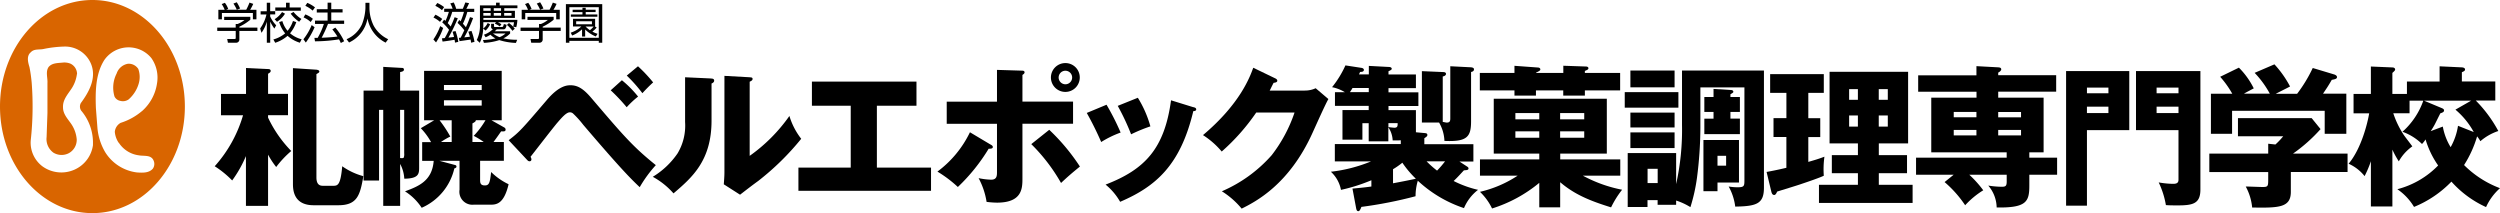 <svg data-name="グループ 35424" xmlns="http://www.w3.org/2000/svg" width="422.299" height="36"><defs><clipPath id="a"><path data-name="長方形 8416" fill="none" d="M0 0h422.299v36H0z"/></clipPath></defs><g data-name="グループ 35423" clip-path="url(#a)"><path data-name="パス 215242" d="M21.769 16.755a5.664 5.664 0 0 0 1.648-2.587 3.976 3.976 0 0 0-.06-2.527 1.946 1.946 0 0 0-1.707-.877 2.447 2.447 0 0 0-1.946 1.649 5.23 5.23 0 0 0-.359 3.9 1.367 1.367 0 0 0 .968.724 1.683 1.683 0 0 0 1.469-.285" fill="#d96500"/><path data-name="パス 215243" d="M13.016 12.519a1.936 1.936 0 0 0-1.147-1.78 2.769 2.769 0 0 0-1.322-.162c-.848.083-1.767.059-2.341.748-.537.795-.131 1.816-.191 2.705v5.047l-.143 4.082a2.823 2.823 0 0 0 1.159 2.634 2.648 2.648 0 0 0 2.591.083 2.564 2.564 0 0 0 1.338-2.338 5.444 5.444 0 0 0-.8-2.408c-.609-.962-1.541-1.792-1.516-3.037-.048-1.282.848-2.207 1.5-3.216a5.845 5.845 0 0 0 .848-2.349" fill="#d96500"/><path data-name="パス 215244" d="M15.608 0C6.986 0 0 8.057 0 18s6.986 18 15.608 18 15.62-8.056 15.62-18-7-18-15.62-18m.107 24.443a5.335 5.335 0 0 1-3.152 4.224 5.455 5.455 0 0 1-5.363-.546 5 5 0 0 1-2.006-4.438 52.185 52.185 0 0 0 .155-9.765c-.084-.866-.2-1.733-.37-2.575-.239-.8-.549-1.887.239-2.528.537-.593 1.421-.391 2.113-.534a19.658 19.658 0 0 1 3.469-.414 4.743 4.743 0 0 1 4.581 2.933c.968 2.385-.346 4.735-1.719 6.6a1.235 1.235 0 0 0 .048 1.282 8.366 8.366 0 0 1 1.99 5.761m4.37-.332a4.754 4.754 0 0 0 3.367 2.124c.9.178 2.1-.142 2.52.914a1.394 1.394 0 0 1-.12 1.317c-.645.783-1.755.724-2.686.665a7.369 7.369 0 0 1-5.362-3.394 9.76 9.76 0 0 1-1.325-4.057l-.264-3.419c-.107-2.836-.06-5.814 1.433-8.14A5 5 0 0 1 23 8.164a4.921 4.921 0 0 1 2.579 1.661 5.757 5.757 0 0 1 .944 4.26 7.73 7.73 0 0 1-2.555 4.7h-.012a10.391 10.391 0 0 1-3.582 1.97 1.93 1.93 0 0 0-.98 1.519 3.935 3.935 0 0 0 .657 1.851" fill="#d96500"/><path data-name="パス 215245" d="M42.297 3.323a8.486 8.486 0 0 1-1.863 1.187v.154h3.045v.558h-3.045v1.435a.537.537 0 0 1-.6.558h-1.335l-.12-.629h1.2c.227 0 .239-.047.239-.214V5.221h-3.122v-.558h3.117v-.605h.31a4.453 4.453 0 0 0 1.183-.684h-3.439v-.538h4.418v.5Zm-.7-1.685a10.548 10.548 0 0 0 .549-1.2l.633.215a7.327 7.327 0 0 1-.525 1h1.063v1.61h-.6V2.196h-5.232v1.067h-.6V1.65h1.063a4.389 4.389 0 0 0-.5-.962l.538-.214a3.558 3.558 0 0 1 .561 1.032l-.37.142h3.415Zm-1.6 0a5.871 5.871 0 0 0-.566-1.032l.562-.226a6.834 6.834 0 0 1 .562 1.056Z"/><path data-name="パス 215246" d="M46.345 4.817a6.509 6.509 0 0 1-.7-1.174v3.572h-.574V3.654a5.921 5.921 0 0 1-.9 1.887l-.226-.735a6.37 6.37 0 0 0 1.063-2.36h-.983v-.547h1.039V.463h.574v1.424h.848v.546h-.848v.355a5.178 5.178 0 0 0 1.017 1.484l-.31.558Zm-.168 1.851a5.456 5.456 0 0 0 1.995-1.032 5.416 5.416 0 0 1-1.014-1.91l.537-.166a4.349 4.349 0 0 0 .883 1.649 4.823 4.823 0 0 0 .908-1.663l.561.19a5.983 5.983 0 0 1-1.051 1.887 4.823 4.823 0 0 0 1.959 1.01l-.3.582a5.482 5.482 0 0 1-2.078-1.163 6.084 6.084 0 0 1-2.088 1.174Zm.2-3.418a4.151 4.151 0 0 0 1.266-1.21l.5.273a4.259 4.259 0 0 1-1.35 1.364l-.4-.431ZM48.925.463v.8h1.887v.545h-4.311v-.55h1.814v-.8Zm1.612 3.215a5.711 5.711 0 0 1-1.433-1.376l.477-.285a5.587 5.587 0 0 0 1.338 1.187l-.394.475Z"/><path data-name="パス 215247" d="M51.251 6.633a9.776 9.776 0 0 0 1.4-2.4l.49.368a13 13 0 0 1-1.482 2.589Zm1.22-2.919a4.053 4.053 0 0 0-1.194-.772l.3-.51a4.507 4.507 0 0 1 1.274.748l-.37.534Zm.346-1.922a5.1 5.1 0 0 0-1.242-.807l.334-.5a5.577 5.577 0 0 1 1.3.76l-.383.534Zm3.834 2.883a9.846 9.846 0 0 1 1.481 2.29l-.562.3a5.572 5.572 0 0 0-.3-.617 26.479 26.479 0 0 1-4.06.332l-.1-.581h.549a11.818 11.818 0 0 0 1.051-2.361h-1.5v-.561h2.126V2.112H53.51V1.55h1.827V.45h.62v1.1h1.911v.558h-1.91v1.369h2.174v.558h-2.723a21.876 21.876 0 0 1-1.075 2.337c.7-.023 1.851-.082 2.663-.2a10.39 10.39 0 0 0-.86-1.2l.5-.309Z"/><path data-name="パス 215248" d="M62.406.475v.878a6.891 6.891 0 0 0 .716 2.99 5.4 5.4 0 0 0 2.448 2.278l-.429.581a5.743 5.743 0 0 1-3.061-4.081 5.538 5.538 0 0 1-3.117 4.058l-.418-.558a5.015 5.015 0 0 0 2.6-2.516 8.449 8.449 0 0 0 .585-2.752V.475h.669Z"/><path data-name="パス 215249" d="M73.213 6.656a9.956 9.956 0 0 0 1.147-2.243l.5.309a10.839 10.839 0 0 1-1.206 2.444l-.454-.511ZM74.32 3.69a4.516 4.516 0 0 0-1.1-.724l.334-.487a6.139 6.139 0 0 1 1.146.724l-.37.487Zm.334-1.981a5.2 5.2 0 0 0-1.122-.724L73.87.51a5.639 5.639 0 0 1 1.147.688l-.346.5Zm5.266 1.328a21.612 21.612 0 0 1-1.5 3.275c.155-.012.633-.071.955-.107-.072-.273-.179-.593-.263-.854l.525-.131a9.415 9.415 0 0 1 .514 1.851l-.574.143c-.023-.2-.048-.332-.084-.534-.346.059-1.636.237-1.863.273l-.119-.558s.251-.023.3-.023c.107-.2.537-1.08.62-1.258a8.456 8.456 0 0 0-1.146-1.246l.286-.486a2.658 2.658 0 0 1 .239.214 10.435 10.435 0 0 0 .561-1.59h-1.982a9.167 9.167 0 0 1-.764 1.9 4.744 4.744 0 0 1 .5.581c.406-.866.549-1.258.669-1.578l.537.178a28.5 28.5 0 0 1-1.586 3.274c.226-.036.62-.071.944-.118-.084-.392-.168-.641-.239-.89l.5-.107a10.087 10.087 0 0 1 .47 1.825l-.562.13a4.08 4.08 0 0 0-.072-.487c-.358.071-1.4.238-2.03.309l-.108-.546c.084 0 .418-.047.478-.047.287-.475.573-1.068.728-1.388a9.156 9.156 0 0 0-1.158-1.27l.322-.451c.107.095.143.131.239.2a9.183 9.183 0 0 0 .563-1.516h-.788v-.534h1.421a4.54 4.54 0 0 0-.394-.89l.585-.166a4.981 4.981 0 0 1 .406 1.067h1.122c.18-.367.371-.914.43-1.067l.633.119a7.657 7.657 0 0 1-.466.949h1.338v.534h-1.17a11.054 11.054 0 0 1-.74 1.994 6.385 6.385 0 0 1 .5.593 15.264 15.264 0 0 0 .693-1.709l.537.155Z"/><path data-name="パス 215250" d="M84.402 4.45a3.44 3.44 0 0 0-.811-.451l.191-.249h-2.138c0 .558 0 .7-.024 1.068a2.341 2.341 0 0 0 .753-.925l.418.2a3.253 3.253 0 0 1-.765 1.068l-.406-.332a6.012 6.012 0 0 1-.573 2.4l-.513-.475a5.364 5.364 0 0 0 .537-2.575V.914h2.723V.45h.608v.463h3v.475h-2.223v.439h1.8v1.2h-5.326v.332h5.743a5.459 5.459 0 0 1-.191 1.234l-.525-.095a4.51 4.51 0 0 0 .143-.736H84.1a3.654 3.654 0 0 1 .6.344l-.275.356Zm2.759 2.8a10.485 10.485 0 0 1-2.818-.475 9.827 9.827 0 0 1-2.6.463l-.155-.474a11.014 11.014 0 0 0 2.113-.273 3.425 3.425 0 0 1-.86-.629 3.854 3.854 0 0 1-.812.428l-.275-.428a4.168 4.168 0 0 0 1.505-.937.343.343 0 0 1-.3-.332v-.57h.49v.367c0 .083 0 .167.119.167h1.242c.155 0 .215-.107.3-.5l.466.131c-.084.475-.2.772-.525.772h-1.147a4.348 4.348 0 0 1-.334.32h2.6v.37a3.7 3.7 0 0 1-1.147.831 10.394 10.394 0 0 0 2.341.237l-.215.534Zm-4.275-5.861h-1.242v.439h1.242Zm0 .807h-1.242v.454h1.242Zm.382 3.452a4.494 4.494 0 0 0 1.111.629 3.014 3.014 0 0 0 1.015-.629h-2.126Zm1.371-4.26h-1.23v.439h1.23Zm0 .807h-1.23v.455h1.23Zm1.767 0h-1.242v.455h1.242Zm.155 3.014a5.326 5.326 0 0 0-.931-1l.346-.32a4.429 4.429 0 0 1 .979.961Z"/><path data-name="パス 215251" d="M93.534 3.323a8.468 8.468 0 0 1-1.863 1.187v.154h3.046v.558h-3.046v1.435a.537.537 0 0 1-.6.558h-1.338l-.119-.629h1.194c.227 0 .239-.047.239-.214V5.221h-3.113v-.558h3.117v-.605h.31a4.453 4.453 0 0 0 1.182-.688h-3.439v-.534h4.419v.5Zm-.7-1.685a10.548 10.548 0 0 0 .549-1.2l.633.214a7.245 7.245 0 0 1-.525 1h1.063v1.611h-.6V2.196h-5.23v1.067h-.6V1.65h1.063a4.356 4.356 0 0 0-.5-.962l.54-.214a3.906 3.906 0 0 1 .562 1.032l-.371.142h3.416Zm-1.6 0a5.872 5.872 0 0 0-.562-1.032l.562-.226a6.835 6.835 0 0 1 .562 1.056Z"/><path data-name="パス 215252" d="M101.73 7.215h-.583v-.309h-4.97v.309h-.585V.7h6.138v6.515Zm-.586-6h-4.967v5.168h4.97V1.21m-.37 3.453a3.96 3.96 0 0 1-.716.677 4.577 4.577 0 0 0 .884.368l-.3.451a5.45 5.45 0 0 1-1.8-1.175v1.183h-.525V4.948a5.3 5.3 0 0 1-1.673 1.056l-.239-.487a4.792 4.792 0 0 0 1.791-1.044H96.79V3.18h3.738v1.293h-.024l.275.166Zm-.167-2.622h-1.672v.4h1.97v.391H96.43v-.387h1.959v-.4h-1.66v-.396h1.66v-.332h.549v.332h1.672Zm-.621 1.554h-2.663v.5h2.663Zm-1.075.89a6.007 6.007 0 0 0 .728.617 3.891 3.891 0 0 0 .633-.617Z"/><path data-name="パス 215253" d="M45.27 34.777h-3.726v-8.413a20.367 20.367 0 0 1-2.325 4.118 16.3 16.3 0 0 0-2.95-2.4 22.145 22.145 0 0 0 4.785-8.611h-3.725v-3.607h4.228v-4.379l3.726.178c.179 0 .442.047.442.308 0 .178-.107.285-.442.487v3.393h3.366v3.608h-3.367v.412a20.629 20.629 0 0 0 3.917 5.635 16.524 16.524 0 0 0-2.544 2.705 14.081 14.081 0 0 1-1.373-2.088v8.65Zm8.18-23.006c.2.024.49.107.49.285s-.048.2-.49.463v17.452c0 1.412.776 1.412 1.17 1.412h1.612c.777 0 1.29 0 1.577-3.3a11.054 11.054 0 0 0 3.57 1.673c-.549 3.192-1.015 4.913-4.228 4.913h-4.167c-3.5 0-3.5-2.753-3.5-3.7v-19.46Z"/><path data-name="パス 215254" d="M64.03 18.557v11.938h-2.615V15.306h3.32v-4.01l3.188.178a.272.272 0 0 1 .31.285c0 .308-.394.356-.645.415v3.133H70.8v12.921c0 1.08 0 1.934-2.508 1.958a5.81 5.81 0 0 0-.7-2.492v7.084h-2.857V18.557h-.7m3.547 0v8.14c.359.024.513.047.621-.083a1.717 1.717 0 0 0 .072-.747v-7.31h-.693Zm17.53 5.434v3.168h-4.013v3.215c0 .511.048.95.8.95s.86-.487 1.063-2.267a10.752 10.752 0 0 0 2.95 2.065c-.8 3.394-2.1 3.453-3.1 3.453h-2.8a2.194 2.194 0 0 1-2.388-2.528V27.16h-3.42l2.615.7c.131.024.287.083.287.285 0 .178-.2.261-.359.308a9.607 9.607 0 0 1-5.517 6.645 9.3 9.3 0 0 0-2.818-2.777c2.28-.854 4.585-1.744 4.848-5.15h-1.946v-3.167h1.5a11.2 11.2 0 0 0-1.732-2.35l2.267-1.341h-1.712v-8.341h13.112v8.341h-1.732l2.15 1.211a.408.408 0 0 1 .239.356c0 .356-.31.332-.752.308-.442.617-.514.748-1.29 1.8h1.744Zm-8.813 0v-3.678h-2.05a21.468 21.468 0 0 1 1.815 2.753 10.167 10.167 0 0 0-1.577.925h1.8Zm5.075-9.635h-6.382v.854h6.377Zm-6.382 3.478h6.377v-.9h-6.377Zm6.711 6.146a13.116 13.116 0 0 0-1.684-1.032 14.03 14.03 0 0 0 1.994-2.646h-1.636c-.024.178-.048.261-.574.545v3.145h1.887Z"/><path data-name="パス 215255" d="M85.943 23.67c1.839-1.412 2.173-1.8 6.4-6.74 2.066-2.444 3.415-2.528 4.037-2.528 1.266 0 2.233.664 3.475 2.113 5.445 6.383 7.021 8.234 10.927 11.379a21.494 21.494 0 0 0-2.723 3.725c-1.4-1.341-2.855-2.705-9.529-10.525a16.2 16.2 0 0 0-1.732-1.922.8.8 0 0 0-.549-.2c-.6 0-1.421.973-2.1 1.756-.752.878-3.88 4.936-4.537 5.767a.745.745 0 0 1 .155.463.294.294 0 0 1-.31.284c-.179 0-.287-.082-.49-.308l-3.033-3.239Zm19.118-10.109a18.13 18.13 0 0 1 2.723 2.753 15.328 15.328 0 0 0-1.923 1.8 30.769 30.769 0 0 0-2.7-2.86l1.887-1.7Zm2.7-2.373a25.319 25.319 0 0 1 2.567 2.729 25.207 25.207 0 0 0-1.815 1.827 24.976 24.976 0 0 0-2.64-2.978l1.887-1.566Z"/><path data-name="パス 215256" d="M120.035 13.254c.287.024.6.024.6.367 0 .309-.334.44-.442.487v6.277c0 6.776-3.32 9.623-6.425 12.281a12.721 12.721 0 0 0-3.5-2.8 13.645 13.645 0 0 0 4.191-3.963 9.113 9.113 0 0 0 1.266-5.28v-7.571l4.3.2Zm6.6-.2c.287.024.49.024.49.285 0 .237-.263.355-.49.463v12.526a27.86 27.86 0 0 0 6.711-6.74 11.8 11.8 0 0 0 1.994 3.856 44.414 44.414 0 0 1-7.273 7.131c-1.039.748-2.054 1.543-3.057 2.314l-2.746-1.756c.048-.688.107-1.341.107-2.053V12.815l4.275.237Z"/><path data-name="パス 215257" d="M148.122 28.311h9.147v3.916h-22.4v-3.916h8.836V17.857h-6.557v-4.07h17.662v4.07h-6.688Z"/><path data-name="パス 215258" d="M167.289 24.395c.287.154.418.261.418.439 0 .332-.549.285-.7.285a31.124 31.124 0 0 1-5.207 6.467 20.684 20.684 0 0 0-3.451-2.6 17.992 17.992 0 0 0 5.493-6.645l3.439 2.053Zm1.111-12.59 4.274.13c.131 0 .394.024.394.285 0 .2-.2.332-.358.439v4.509h8.55v3.738h-8.55v9.184c0 1.673 0 4.141-4.3 4.141a14.938 14.938 0 0 1-1.755-.13 12.627 12.627 0 0 0-1.35-4.01 11.445 11.445 0 0 0 2.126.261c.979 0 .979-.7.979-1.341v-8.1h-8.49v-3.742h8.49v-5.351Zm8.836 10.121a34.309 34.309 0 0 1 5.182 6.205c-1.4 1.151-2.018 1.673-3.188 2.777a29.791 29.791 0 0 0-5.028-6.562Zm5.158-8.851a2.436 2.436 0 1 1-2.436-2.42 2.422 2.422 0 0 1 2.436 2.42m-3.57 0a1.153 1.153 0 0 0 1.138 1.163 1.145 1.145 0 0 0 0-2.29 1.138 1.138 0 0 0-1.134 1.127"/><path data-name="パス 215259" d="M186.908 17.679a41.738 41.738 0 0 1 2.389 4.711 17.154 17.154 0 0 0-3.284 1.6 53.64 53.64 0 0 0-2.436-4.913l3.344-1.388Zm14.664.416c.287.071.49.154.49.391 0 .261-.359.285-.49.285-2.173 9.137-6.341 12.743-12.359 15.318a10.324 10.324 0 0 0-2.46-2.907c6.627-2.551 9.947-6.051 11.058-14.239l3.761 1.163Zm-9.374-1.59a18.525 18.525 0 0 1 2.126 4.841 26.438 26.438 0 0 0-3.26 1.341 39.262 39.262 0 0 0-2.257-4.806l3.391-1.364Z"/><path data-name="パス 215260" d="M220.405 15.295a4.229 4.229 0 0 0 1.839-.391l2.149 1.827c-.466.772-2.041 4.3-2.639 5.612-3.988 8.9-9.745 11.759-12.013 12.9a13.884 13.884 0 0 0-3.345-2.931 23.747 23.747 0 0 0 8.42-6.1 24.555 24.555 0 0 0 3.856-7.2H212.2a35.324 35.324 0 0 1-5.827 6.585 13.874 13.874 0 0 0-3.166-2.776c6.294-5.3 7.929-9.836 8.492-11.379l3.726 1.8c.107.047.334.178.334.392 0 .261-.359.332-.621.356-.419.795-.491 1.008-.669 1.317h5.936Z"/><path data-name="パス 215261" d="M228.441 31.859c1.947-.178 2.723-.284 3.212-.355v-1.057a29.569 29.569 0 0 1-5.135 1.625 5.59 5.59 0 0 0-1.707-3.062 25.306 25.306 0 0 0 6.783-1.744h-6.114v-2.93h11.141v-.641c-.358.023-.573.023-1.373.023a4.307 4.307 0 0 0-.728-2.219v2.373h-3.32v-3.06h-1.063v2.776h-3.367v-5h4.431v-.7h-5.7v-2.309h1.684a6.7 6.7 0 0 0-2.173-.854 16.836 16.836 0 0 0 2.257-3.678l2.7.415c.334.047.418.237.418.332 0 .332-.359.356-.645.356a5.468 5.468 0 0 1-.18.416h1.661V11.13l3.32.178c.179 0 .549.024.549.332 0 .131-.286.285-.549.392v.546h4.633v2.314h-4.633v.7h5.051v2.314h-5.051v.7h4.633v3.737l1.421.13c.238.024.513.024.513.332 0 .2-.155.309-.513.546v1.009h8.287v2.93h-2.352l1.217.795c.108.083.311.155.311.38 0 .2-.2.261-.466.284-.108 0-.227.024-.311.024-.417.439-1.039 1.151-1.731 1.8a17.876 17.876 0 0 0 4.12 1.495 7.614 7.614 0 0 0-2.376 3.085 21.232 21.232 0 0 1-7.8-4.627 9.328 9.328 0 0 0-.382 2.622 71.305 71.305 0 0 1-9.147 1.8c-.155.415-.31.724-.513.724-.287 0-.334-.261-.418-.724l-.573-3.062Zm2.771-16.291v-.7h-2.747a8.029 8.029 0 0 1-.442.7Zm3.32 5.9c.513.07.884.106 1.015.106.442 0 .573-.2.537-.771h-1.553Zm.776 9.492c.824-.155 2.723-.51 3.857-.771a16.735 16.735 0 0 1-2.281-2.705 12.562 12.562 0 0 1-1.576 1.1v2.373Zm9.662-19.771 3.5.178c.263.024.513.107.513.332 0 .332-.239.392-.49.463v8.318c0 2.623-.645 3.5-4.5 3.322a6.664 6.664 0 0 0-.908-3.109h-2.9v-8.675l3.63.155c.084 0 .442.024.442.308 0 .309-.418.416-.549.44v7.677c.263.023.49.107.7.107.549 0 .574-.356.574-.724v-8.78Zm-3.99 16.066a17.354 17.354 0 0 0 1.767 1.566 16.647 16.647 0 0 0 1.35-1.566h-3.117Z"/><path data-name="パス 215262" d="m255.846 11.118 3.905.285c.131 0 .442.047.442.332 0 .178-.287.332-.728.534v.047h4.61v-1.21l3.857.131c.107 0 .382.059.382.285 0 .2-.131.261-.6.463v.332h5.959v2.954h-5.957v.878h-3.654v-.878h-4.61v.878h-3.63v-.878h-5.851v-2.954h5.851v-1.211Zm7.691 23.909h-3.523v-4.141a23.47 23.47 0 0 1-7.977 4.331 9.592 9.592 0 0 0-2.042-2.812 19.68 19.68 0 0 0 6.365-2.729h-6.364v-2.753h10.019v-.973h-7.691v-9.267h19.1v9.267h-7.87v.973h10.142v2.753h-6.317a23.211 23.211 0 0 0 6.628 2.373 16.03 16.03 0 0 0-1.863 2.978c-3.655-1.127-6.21-2.207-8.6-4.248v4.248Zm-3.523-15.924h-4.036v1.056h4.036Zm-4.037 4.165h4.036v-1.08h-4.036Zm11.632-4.165h-4.073v1.056h4.072Zm-4.073 4.165h4.072v-1.08h-4.072Z"/><path data-name="パス 215263" d="M283.515 18.19h-9.064v-2.622h9.064Zm.621-6.277h13.828v19.768c0 2.682-1.134 3.168-4.848 3.216a9.4 9.4 0 0 0-1.111-3.394 8.587 8.587 0 0 0 1.528.131c1.134 0 1.134-.237 1.134-1.305V14.761h-7.439v6.868a67.147 67.147 0 0 1-.573 8.389 29.769 29.769 0 0 1-1.111 4.972 10.814 10.814 0 0 0-2.412-1.115v.724h-3.128v-.795h-1.708v1.163h-3.344v-9.112h8.181v5.244a42.34 42.34 0 0 0 .991-10.015v-9.155Zm-1.266 2.836h-7.464v-2.836h7.464Zm0 6.787h-7.464v-2.515h7.464Zm0 3.476h-7.464v-2.645h7.464Zm-4.562 5.917h1.707v-2.42h-1.707Zm15.44-7.285v7.185h-3.63V32.3h-2.374v-8.65Zm.155-7.262v2.528h-1.6v1.127h1.6v2.623h-6.007v-2.619h1.553v-1.127h-1.553v-2.528h1.553v-1.364l2.854.178c.155 0 .49.024.49.309 0 .107-.048.154-.49.415v.463Zm-3.785 11.6h1.457v-1.665h-1.457Z"/><path data-name="パス 215264" d="M305.459 19.97h2.018v3.188h-2.018v4.189c.931-.261 1.839-.534 2.723-.878a15.417 15.417 0 0 0-.107 3.215c-.728.356-2.794 1.056-3.785 1.388-.645.238-3.523 1.1-4.1 1.294-.131.332-.286.569-.489.569-.311 0-.418-.284-.49-.569l-.8-3.322c1.732-.308 2.973-.617 3.344-.7v-5.2h-2.174v-3.186h2.178v-4.271h-2.747v-3.168h9.064v3.168h-2.617v4.283Zm17.618 11.248v3.061h-15.818v-3.061h6.58v-1.96h-4.406v-3.059h4.406v-1.981h-4.789V12.127h13.267v12.091h-4.948V26.2h4.765v3.058h-4.765v1.96h5.709Zm-9.242-16.16h-1.481v1.8h1.481Zm-1.481 6.325h1.481v-1.876h-1.481Zm6.532-6.325h-1.527v1.8h1.528Zm-1.527 6.324h1.528v-1.875h-1.528Z"/><path data-name="パス 215265" d="M333.858 15.496h-9.84V12.72h9.84v-1.546l3.678.2c.263.024.513.059.513.356 0 .178-.263.415-.513.534v.439h9.792v2.781h-9.79v1.009h7.667v9.243h-2.412v.9h4.693v2.884h-4.693v1.827c0 2.705-.466 3.785-5.517 3.7a5.834 5.834 0 0 0-1.421-3.7 15.031 15.031 0 0 0 2.257.2c.645 0 .86-.094.86-.878v-1.148h-6.314a18.863 18.863 0 0 1 2.353 2.622 14.232 14.232 0 0 0-3.057 2.528 19.155 19.155 0 0 0-3.475-3.916l1.528-1.234h-6.349v-2.884h15.309v-.9h-12.738v-9.244h7.643v-1.009Zm0 3.417h-3.833v.9h3.833Zm0 3.037h-3.833v.924h3.833Zm3.678-2.135h3.857v-.9h-3.855Zm0 3.061h3.857v-.926h-3.855Z"/><path data-name="パス 215266" d="M359.677 12.001v9.979h-7.151v12.762h-3.523V12.001Zm-3.523 2.8h-3.628v.949h3.631Zm-3.63 3.216v1.08h3.63v-1.08Zm19.167-6.016v20.012c0 2.4-1.266 2.682-3.857 2.682-1.266 0-1.553-.024-1.971-.048a14.452 14.452 0 0 0-1.217-3.833 15.111 15.111 0 0 0 2.329.238c.442 0 1.014 0 1.014-.676v-8.389h-7.177v-9.979h10.879Zm-3.7 2.8h-3.7v.949h3.7Zm-3.7 4.3h3.7v-1.08h-3.7Z"/><path data-name="パス 215267" d="M386.967 29.059v3.347c0 2.646-1.971 2.729-6.532 2.646a9.26 9.26 0 0 0-1.087-3.548c.382 0 2.412.083 2.842.083.956 0 .956-.13.956-1.447v-1.08h-9.948v-3.11h9.948v-1.673l1.218.131a12.445 12.445 0 0 0 1.313-1.388h-7.642v-3.062h12.452l1.5 1.851a26.9 26.9 0 0 1-4.657 4.141h9.219v3.109h-9.582Zm-3.547-13.23a16.4 16.4 0 0 0-2.567-3.524l3.343-1.436a17.45 17.45 0 0 1 2.64 3.737c-.359.2-2.078 1.057-2.412 1.234h3.606a24.085 24.085 0 0 0 2.639-4.354l3.654 1.1c.131.047.442.178.442.439 0 .309-.418.38-.884.463-.669 1.163-.86 1.412-1.481 2.338h3.941v6.775h-3.654v-3.889h-15.646v3.892h-3.574v-6.775h3.606a16.462 16.462 0 0 0-2.042-2.86l3.164-1.542a13.137 13.137 0 0 1 2.508 3.5c-1.111.593-1.374.724-1.66.9h4.37Z"/><path data-name="パス 215268" d="M416.244 27.896a17.025 17.025 0 0 0 6.054 3.892 9.457 9.457 0 0 0-2.353 3.192 17.485 17.485 0 0 1-5.851-4.3 18.434 18.434 0 0 1-6.317 4.272 9.51 9.51 0 0 0-2.818-2.99 14.754 14.754 0 0 0 6.891-4.01 15.317 15.317 0 0 1-2.126-4.4 4.662 4.662 0 0 1-.6.772 9.054 9.054 0 0 0-3.3-2.065 12.691 12.691 0 0 0 3.523-5.257h-2.326v2.136h-2.746a15.159 15.159 0 0 0 1.683 3.524c.18.308 1.3 1.721 1.528 2.064a7.685 7.685 0 0 0-2.28 2.528 14.037 14.037 0 0 1-1.085-1.981v9.6h-3.631v-7.642a17.838 17.838 0 0 1-1.063 2.516 7.212 7.212 0 0 0-2.7-2.089c2.2-2.622 3.236-7.048 3.475-8.519h-2.64v-3.273h2.926v-4.63l3.631.155c.179 0 .466.071.466.356 0 .178-.263.379-.466.569v3.55h2.46v-2.09h5.517v-2.575l3.762.178c.394.024.537.2.537.332 0 .261-.18.332-.537.487v1.568h5.648v3.216h-3.3a22.263 22.263 0 0 1 3.809 5.149 8.915 8.915 0 0 0-3.033 1.721 5.521 5.521 0 0 0-.549-.819 18.883 18.883 0 0 1-2.2 4.841Zm-3.606-6.515a10 10 0 0 0 1.325 3.476 10.548 10.548 0 0 0 1.242-3.607l2.663 1.056a13.316 13.316 0 0 0-3.1-3.785l2.663-1.519h-7.977l2.95 1.235c.2.083.442.178.442.415s-.2.356-.621.487c-.155.285-.8 1.6-.931 1.851a13.524 13.524 0 0 1-.7 1.163l2.042-.771Z"/></g></svg>